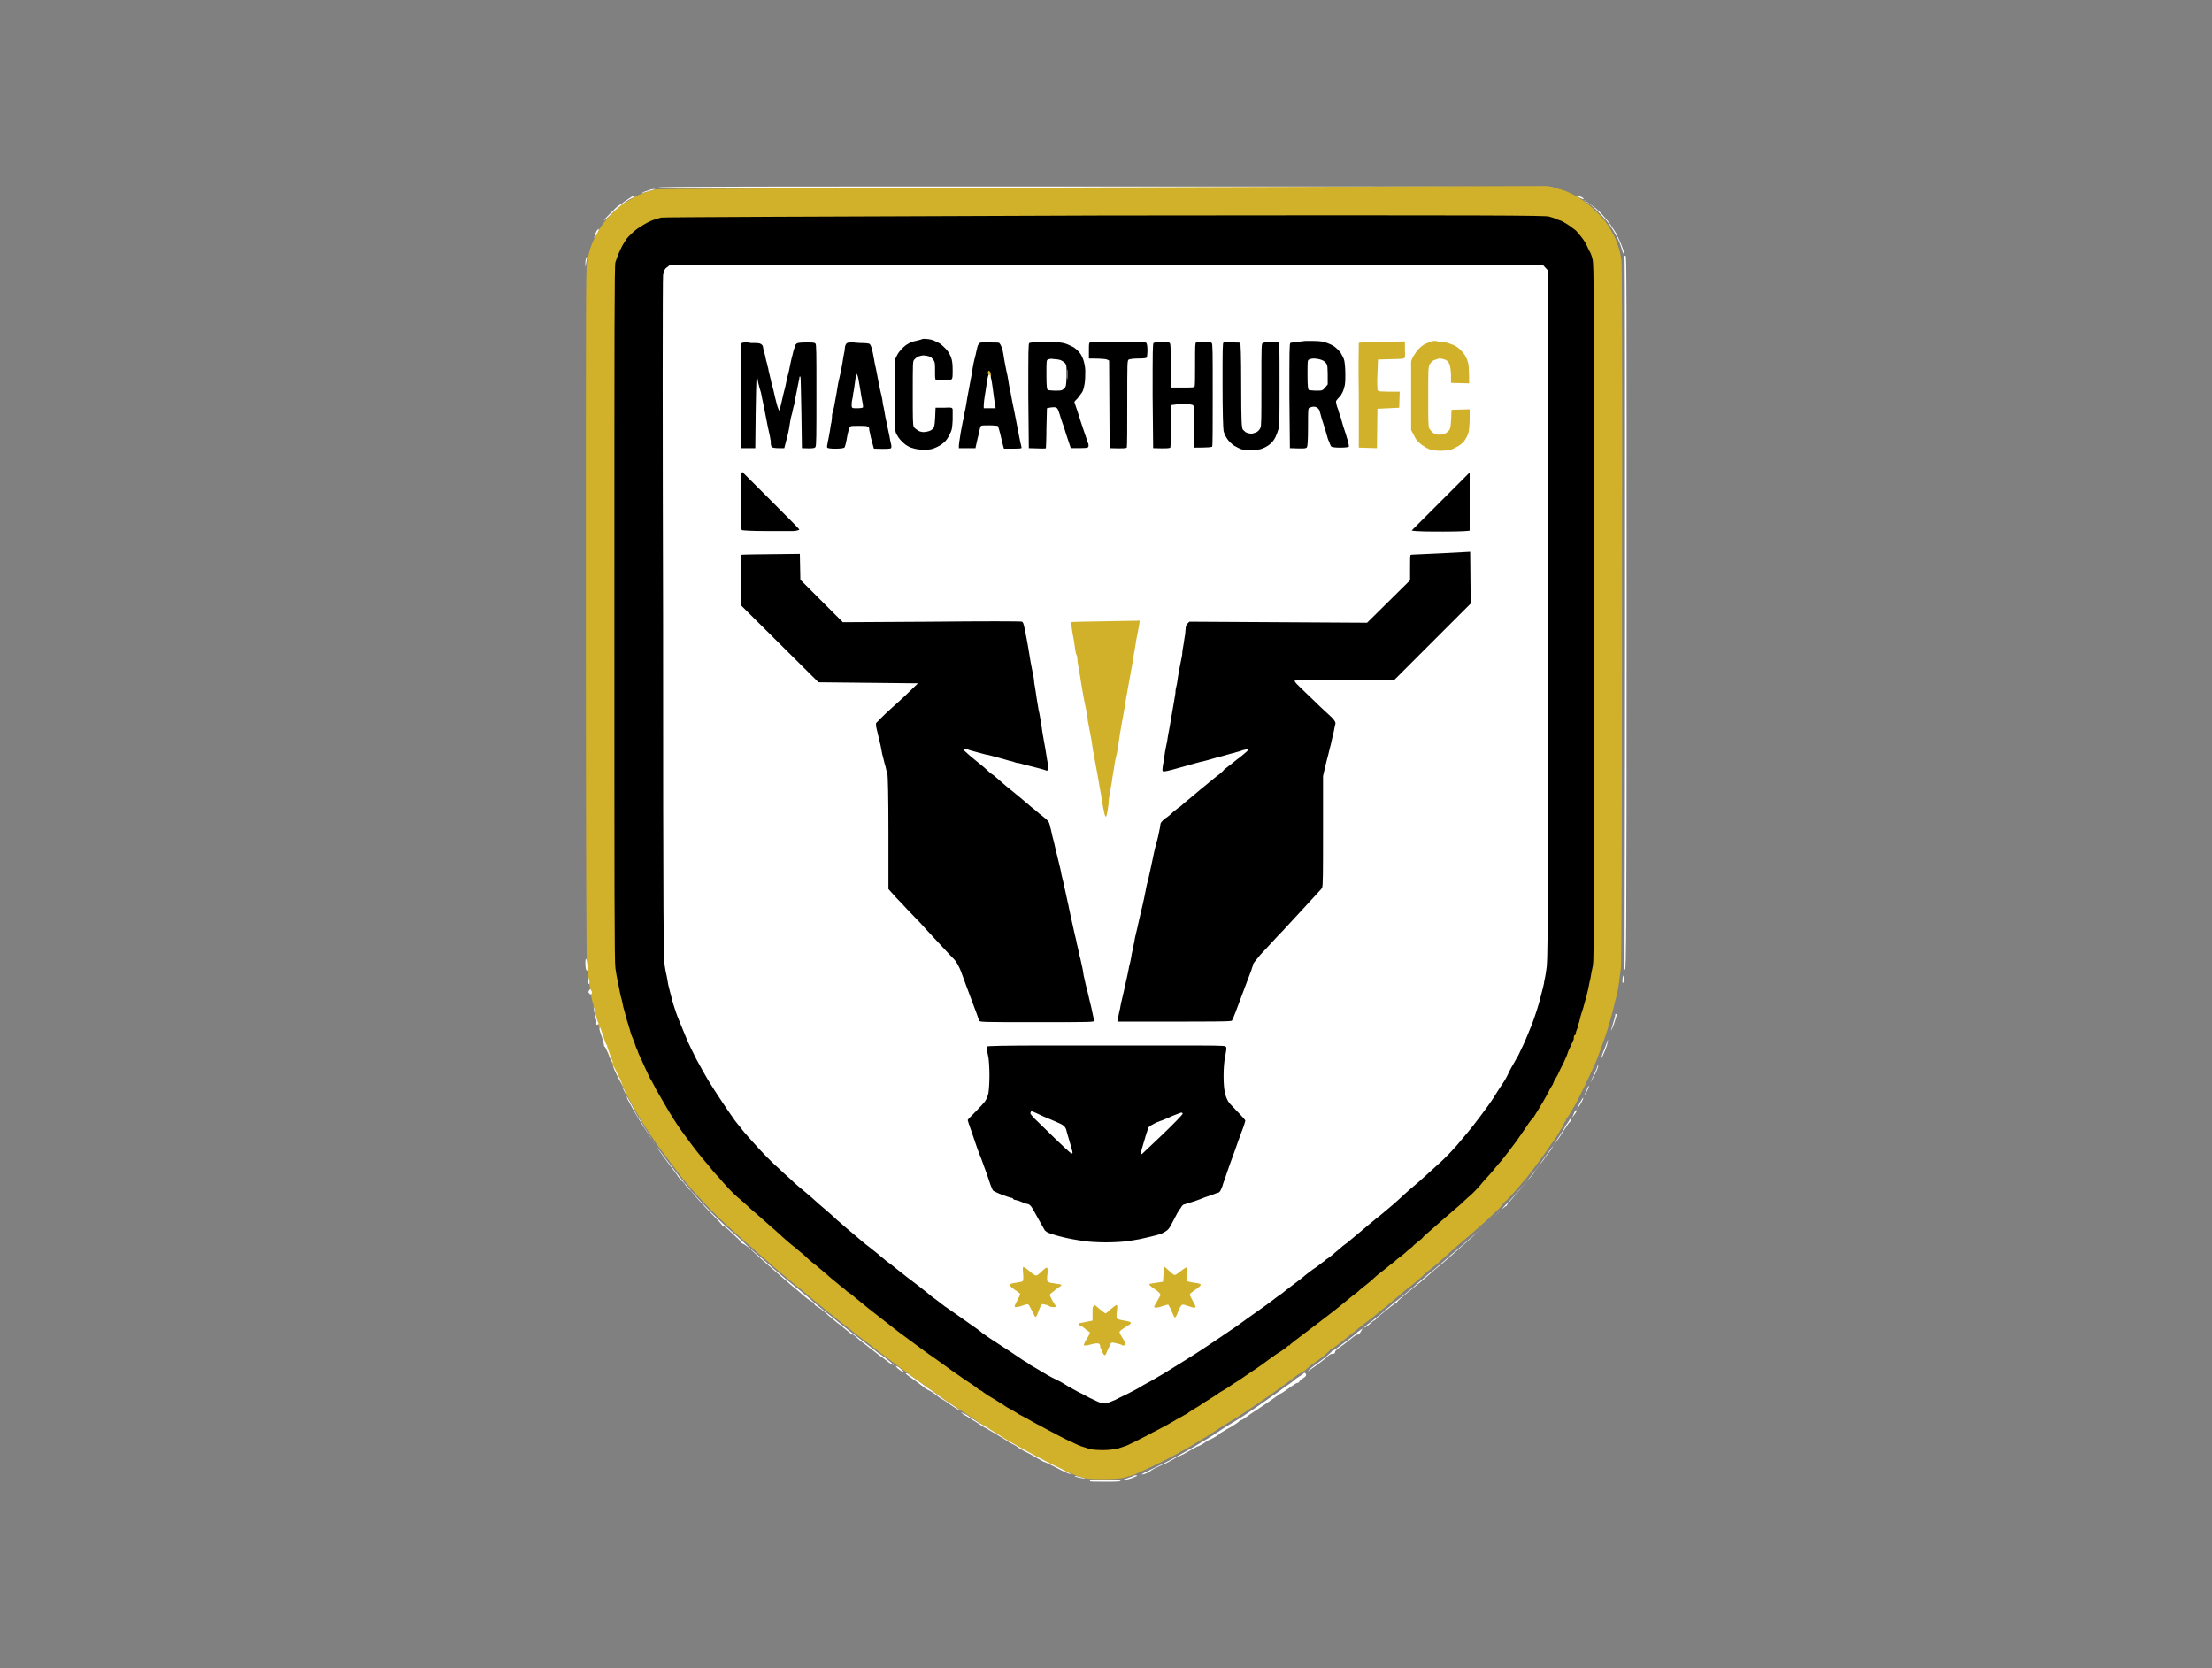 <?xml version="1.0" encoding="utf-8"?>
<!-- Generator: Adobe Illustrator 25.0.1, SVG Export Plug-In . SVG Version: 6.00 Build 0)  -->
<svg version="1.0" id="katman_1" xmlns="http://www.w3.org/2000/svg" xmlns:xlink="http://www.w3.org/1999/xlink" x="0px" y="0px"
	 viewBox="0 0 427 322" style="enable-background:new 0 0 427 322;" xml:space="preserve">
<rect x="0" y="0" width="427" height="322" fill="#808080" stroke="none"/>
<style type="text/css">
	.st0{fill:#FFFFFF;}
	.st1{fill:#D2B12A;}
</style>
<g>
	<path class="st0" d="M127.1,36.2c0,0.2,17.3,0.2,86.4,0.2c69.1,0,86.5,0,86.4-0.2S282.4,36,213.5,36C144.6,36,127.2,36,127.1,36.2z
		"/>
	<path class="st1" d="M126.4,36.6c-0.5,0.1-1.2,0.3-1.7,0.5c-0.5,0.1-1.4,0.5-2.1,0.9c-0.7,0.4-1.6,0.9-2.1,1.2
		c-0.5,0.3-1.2,0.9-1.6,1.3c-0.4,0.4-1.2,1.1-1.6,1.6c-0.4,0.5-1,1.2-1.2,1.5c-0.2,0.3-0.7,1.1-1.1,1.9c-0.4,0.8-0.9,1.9-1.1,2.6
		c-0.2,0.7-0.5,1.9-0.6,2.7c-0.2,1.2-0.2,7.1-0.2,67.9c0,47.2,0.1,66.9,0.2,67.8c0.1,0.7,0.2,1.8,0.3,2.3c0.1,0.6,0.2,1.4,0.3,1.8
		c0.1,0.4,0.2,1,0.2,1.3c0,0.3,0.1,0.8,0.2,1.2c0.1,0.4,0.4,1.4,0.6,2.3c0.2,0.9,0.5,1.7,0.5,1.8c0.1,0.1,0.1,0.3,0.1,0.5
		c0,0.2,0.3,1.1,0.6,2.1c0.3,1,0.6,1.8,0.7,1.9c0.1,0.1,0.1,0.3,0.1,0.4c0,0.1,0.2,0.6,0.4,1.1c0.2,0.5,0.7,1.6,1.1,2.6
		c0.4,0.9,1.3,2.8,1.9,4.1c0.6,1.3,1.8,3.5,2.6,4.9c0.8,1.4,2,3.3,2.7,4.3c0.7,1,1.3,2,1.5,2.2s1.1,1.5,2.1,2.8c1,1.3,2,2.6,2.2,2.9
		c0.2,0.3,0.6,0.8,0.9,1.1c0.2,0.3,1.1,1.3,1.9,2.2c0.8,0.9,2.3,2.5,3.4,3.6c1.1,1.1,2.7,2.6,3.6,3.4c0.9,0.8,2.2,2,2.9,2.6
		c0.7,0.6,1.6,1.4,2,1.8c0.5,0.4,1.8,1.5,2.9,2.5s2.6,2.2,3.3,2.8c0.7,0.6,1.8,1.5,2.6,2.1c0.7,0.6,1.6,1.4,2,1.7
		c0.4,0.3,1.7,1.4,2.9,2.4c1.2,0.9,2.7,2.2,3.4,2.7c0.7,0.5,1.5,1.2,1.9,1.5c0.4,0.3,1.5,1.2,2.5,1.9c1,0.8,1.9,1.5,2.2,1.7
		c0.2,0.2,1.2,0.9,2.1,1.6c0.9,0.7,2,1.5,2.3,1.7c0.4,0.3,1.6,1.2,2.7,2c1.2,0.8,2.6,1.8,3.1,2.2c0.6,0.4,1.4,1,1.8,1.3
		c0.4,0.3,1,0.7,1.2,0.8c0.2,0.2,1.7,1.1,3.2,2.1c1.5,1,3.2,2.1,3.6,2.4c0.4,0.3,1.5,0.9,2.3,1.5c0.8,0.5,1.7,1,1.9,1.2
		c0.2,0.1,1.7,1,3.4,1.9c1.6,0.9,4.5,2.4,6.3,3.3c2.3,1.1,3.8,1.8,4.9,2.1c1.5,0.4,1.9,0.4,4.5,0.4c2.3,0,3.1-0.1,4-0.3
		c0.6-0.2,1.4-0.4,1.7-0.5s1.8-0.8,3.3-1.5c1.5-0.7,3.5-1.7,4.4-2.2c0.9-0.5,2-1.1,2.5-1.4c0.4-0.2,1.3-0.7,1.9-1.1s1.5-0.9,2-1.2
		c0.5-0.3,1.2-0.8,1.7-1.1c0.4-0.3,1.2-0.8,1.7-1.1c0.5-0.3,1.4-0.9,2.1-1.3c0.7-0.4,2.5-1.6,4.1-2.7c1.6-1.1,3.4-2.3,4-2.8
		c0.6-0.4,1.5-1.1,2.1-1.5c0.5-0.4,1.1-0.8,1.2-0.9c0.1-0.1,0.4-0.3,0.5-0.4s0.6-0.4,1-0.6c0.4-0.2,1-0.7,1.3-1
		c0.3-0.3,1-0.8,1.6-1.2c0.6-0.4,1.4-1,1.8-1.4s0.8-0.7,0.8-0.8c0-0.1,0.1-0.1,0.2-0.1c0.1,0,1.1-0.7,2.2-1.6
		c1.1-0.9,2.2-1.7,2.4-1.9s1-0.8,1.6-1.3c0.7-0.5,1.6-1.2,2.1-1.6c0.5-0.4,1.2-1,1.6-1.3c0.4-0.3,0.9-0.7,1.1-0.9
		c0.2-0.2,1.1-0.9,1.9-1.6s2-1.7,2.7-2.2c0.7-0.6,1.7-1.4,2.3-2s1.4-1.1,1.7-1.4c0.3-0.2,1.7-1.4,3.1-2.7c1.4-1.3,3.1-2.7,3.7-3.2
		c0.6-0.5,2.1-1.9,3.5-3.1c1.3-1.2,2.6-2.4,2.8-2.7c0.2-0.3,0.8-1,1.3-1.4c0.5-0.5,1.6-1.7,2.5-2.8c0.9-1,1.8-2.1,1.9-2.3
		c0.2-0.2,0.9-1.2,1.5-2c0.7-0.9,1.5-2,1.8-2.5s0.9-1.3,1.2-1.7c0.3-0.4,0.9-1.3,1.2-1.9c0.4-0.6,0.7-1.1,0.7-1.2
		c0-0.1,0.1-0.3,0.3-0.6c0.2-0.2,0.3-0.4,0.2-0.4c-0.1,0,0-0.1,0.1-0.2c0.1-0.1,0.4-0.5,0.6-0.9c0.2-0.4,0.5-0.8,0.6-1
		c0.1-0.1,0.8-1.3,1.4-2.6c0.7-1.3,1.5-3.1,1.9-3.9c0.4-0.9,0.9-2,1.1-2.4c0.2-0.4,0.7-1.8,1.1-2.9c0.4-1.1,1.1-3,1.4-4.2
		c0.4-1.2,0.8-2.8,1-3.6s0.4-1.7,0.5-2c0.1-0.3,0.2-0.8,0.3-1.3c0.1-0.4,0.2-1.3,0.3-2c0.1-0.7,0.2-1.7,0.3-2.3
		c0.1-0.8,0.2-22.3,0.2-68.2c0.1-50.7,0-67.4-0.1-68.3c-0.1-0.7-0.3-1.8-0.5-2.4c-0.2-0.6-0.6-1.8-1-2.5c-0.4-0.8-1-1.8-1.3-2.2
		c-0.3-0.5-1.2-1.5-1.9-2.2c-0.7-0.7-1.8-1.7-2.4-2.1c-0.6-0.4-1.5-1-2.1-1.3c-0.6-0.3-1.3-0.6-1.5-0.7c-0.3-0.1-1.2-0.4-2-0.6
		l-1.5-0.4C141.4,36.4,127.1,36.4,126.4,36.6z"/>
	<path class="st0" d="M125,36.8c-0.4,0.1-0.9,0.3-1,0.4c-0.1,0.1,0,0.1,0.2,0c0.2-0.1,0.8-0.2,1.3-0.4c0.5-0.1,1-0.3,1-0.3
		c0,0-0.1,0-0.3,0C126,36.5,125.4,36.6,125,36.8z M121.9,38c-0.2,0.1-0.7,0.5-1.2,0.8c-0.5,0.4-1.1,0.8-1.3,0.9s-0.9,0.8-1.5,1.4
		c-0.6,0.6-1.2,1.2-1.3,1.4c-0.1,0.2,0.5-0.3,1.3-1.1c0.8-0.8,1.9-1.7,2.4-2.1c0.5-0.4,1.3-0.9,1.8-1.1c0.5-0.3,0.7-0.4,0.5-0.4
		C122.4,37.8,122.1,37.9,121.9,38z M304.2,37.8c0,0,0.4,0.2,0.8,0.4c0.4,0.2,0.7,0.3,0.7,0.2s-0.2-0.3-0.5-0.4
		c-0.3-0.1-0.6-0.2-0.8-0.2C304.2,37.8,304.1,37.8,304.2,37.8z M305.8,38.6c0,0,0.4,0.4,0.9,0.7c0.5,0.3,1.5,1.2,2.2,2
		c0.7,0.7,1.6,1.7,1.9,2.2c0.3,0.5,0.9,1.4,1.3,2.2c0.4,0.7,0.8,1.8,1,2.5s0.4,1,0.4,0.8c0-0.2-0.1-0.6-0.2-0.9
		c-0.1-0.3-0.4-1-0.6-1.5c-0.2-0.5-0.5-1-0.5-1.1c0-0.1-0.3-0.6-0.7-1.2c-0.4-0.6-0.9-1.4-1.2-1.7c-0.2-0.3-0.9-1-1.3-1.5
		c-0.5-0.5-1.3-1.2-1.8-1.5c-0.5-0.4-1-0.7-1.1-0.8C305.9,38.6,305.8,38.6,305.8,38.6z"/>
	<path d="M127.6,42c-0.4,0.1-0.9,0.3-1.3,0.4c-0.4,0.1-1,0.4-1.4,0.6c-0.4,0.2-1.2,0.7-1.8,1.1s-1.4,1.2-1.8,1.6s-1.1,1.5-1.5,2.4
		c-0.4,0.8-0.8,1.9-1,2.5c-0.2,0.8-0.2,11.6-0.2,67.9c0,54.2,0,67.2,0.2,68.4c0.1,0.8,0.3,1.8,0.4,2.3c0.1,0.5,0.3,1.4,0.4,2
		c0.1,0.6,0.3,1.4,0.4,1.7s0.2,0.9,0.3,1.4c0.1,0.4,0.4,1.4,0.6,2.2c0.2,0.8,0.5,1.5,0.5,1.7c0.1,0.2,0.2,0.6,0.3,1
		c0.1,0.4,0.3,0.9,0.4,1.1c0.1,0.3,0.3,0.7,0.4,1c0.1,0.3,0.2,0.7,0.3,0.9c0.1,0.2,0.3,0.6,0.4,1c0.2,0.4,0.4,1,0.6,1.3
		c0.1,0.3,0.6,1.3,1,2.2c0.4,0.9,0.8,1.7,0.9,1.8c0.1,0.1,0.3,0.6,0.6,1.1c0.2,0.5,1.2,2.1,2.1,3.7c0.9,1.6,2.3,3.8,3.1,4.9
		c0.8,1.1,2.1,2.9,2.9,3.9c0.8,1,1.6,2,1.8,2.2c0.2,0.2,0.7,0.8,1,1.2c0.3,0.4,0.9,1.1,1.3,1.5c0.4,0.4,1.1,1.3,1.7,1.9
		c0.6,0.7,1.6,1.7,2.2,2.2c0.7,0.6,1.4,1.2,1.6,1.4c0.2,0.2,1.4,1.3,2.6,2.3c1.2,1.1,2.4,2.1,2.6,2.3c0.3,0.2,1.1,1,1.9,1.7
		c0.8,0.7,1.7,1.5,2,1.7s0.8,0.7,1.2,1c0.4,0.3,1.1,0.9,1.6,1.4s1.1,0.9,1.3,1.1c0.2,0.1,1.2,1,2.4,2c1.1,1,2.3,1.9,2.5,2.1
		c0.2,0.2,0.7,0.5,1,0.8c0.3,0.3,0.7,0.6,0.9,0.7c0.2,0.1,0.7,0.5,1,0.8c0.4,0.3,1.6,1.3,2.7,2.2c1.1,0.9,3,2.3,4.1,3.2
		c1.1,0.9,3,2.3,4.1,3.1c1.1,0.8,2.6,1.9,3.4,2.5c0.8,0.5,2.8,2,4.5,3.2c1.7,1.2,3.6,2.5,4.1,2.8c0.5,0.4,1,0.7,1,0.8
		c0,0.1,0.1,0.1,0.2,0.1s0.5,0.2,0.8,0.5c0.4,0.3,1.2,0.8,1.9,1.2c0.7,0.4,1.4,0.9,1.6,1s0.5,0.3,0.6,0.4c0.1,0.1,0.7,0.4,1.2,0.7
		c0.5,0.3,1.1,0.6,1.2,0.7c0.1,0.1,0.3,0.2,0.3,0.2c0,0,0.8,0.4,1.7,0.9c0.9,0.5,1.9,1.1,2.2,1.2c0.3,0.2,1.5,0.8,2.6,1.4
		c1.1,0.6,2.3,1.2,2.7,1.4c0.4,0.2,1.1,0.5,1.5,0.7s1.1,0.5,1.4,0.6c0.4,0.1,1,0.3,1.5,0.5c0.5,0.1,1.6,0.2,2.5,0.2
		c0.9,0,2-0.1,2.6-0.2c0.5-0.1,1.3-0.4,1.6-0.5c0.4-0.1,1-0.4,1.4-0.6c0.4-0.2,1.1-0.5,1.6-0.8c0.5-0.2,1.7-0.9,2.7-1.4
		c1-0.5,2.1-1.1,2.5-1.3c0.3-0.2,1.2-0.7,1.9-1.1c0.7-0.4,1.4-0.8,1.6-0.9c0.2-0.1,0.6-0.3,0.8-0.5c0.3-0.2,0.6-0.4,0.6-0.4
		c0,0,0.5-0.3,1-0.6c0.5-0.3,1.1-0.7,1.2-0.8c0.2-0.1,0.8-0.5,1.3-0.8c0.5-0.3,1.4-0.9,1.8-1.2c0.5-0.3,1-0.6,1.2-0.7
		c0.2-0.1,1.3-0.9,2.6-1.7c1.3-0.9,2.8-1.9,3.4-2.3c0.6-0.4,1.7-1.2,2.5-1.8c0.8-0.6,1.7-1.2,2.2-1.5c0.4-0.3,0.9-0.6,1.1-0.8
		c0.1-0.1,0.3-0.3,0.4-0.3c0.1,0,0.2,0,0.2-0.1c0-0.1,1.3-1.1,2.9-2.3c1.6-1.2,4.1-3.1,5.5-4.2c1.4-1.1,2.6-2.1,2.6-2.1
		c0.1-0.1,0.6-0.5,1.1-0.9c0.6-0.4,1.3-1,1.6-1.3c0.3-0.3,0.8-0.6,1-0.8c0.2-0.2,0.8-0.6,1.2-1s0.9-0.8,1-0.9
		c0.1-0.1,0.8-0.6,1.4-1.1c0.6-0.5,1.5-1.2,1.9-1.5c0.4-0.4,0.9-0.8,1.1-0.9c0.2-0.2,0.8-0.6,1.3-1.1c0.5-0.4,1-0.8,1.1-0.9
		c0-0.1,0.5-0.5,1-0.9c0.5-0.4,1-0.8,1-0.9c0-0.1,0.9-0.8,1.9-1.7c1-0.9,2.4-2.1,3.1-2.7c0.7-0.6,1.7-1.5,2.2-1.9
		c0.5-0.5,1.2-1.1,1.5-1.4c0.4-0.3,0.8-0.7,1-0.9c0.2-0.2,1.1-1.1,1.9-2.1c0.9-1,1.9-2.1,2.1-2.4c0.3-0.4,0.8-0.9,1.1-1.3
		c0.3-0.3,0.9-1.1,1.3-1.6s1.3-1.7,1.9-2.5c0.6-0.8,1.5-2.2,2-2.9c0.5-0.8,1-1.4,1.1-1.5c0.1,0,0.3-0.3,0.4-0.5
		c0.1-0.2,0.5-0.8,0.8-1.3c0.3-0.5,0.7-1.2,0.9-1.5c0.2-0.4,0.7-1.2,1-1.8c0.3-0.7,0.7-1.2,0.7-1.3c0.1,0,0.2-0.3,0.3-0.6
		c0.1-0.3,0.4-0.8,0.6-1.1c0.2-0.3,0.4-0.8,0.5-1c0.1-0.2,0.4-0.9,0.8-1.6c0.3-0.7,0.7-1.5,0.8-1.9c0.1-0.4,0.4-1,0.6-1.4
		c0.2-0.4,0.4-0.9,0.5-1.1c0.1-0.1,0.1-0.4,0.1-0.6c0-0.2,0.1-0.4,0.2-0.4c0.1,0,0.2-0.2,0.2-0.4c0-0.2,0.1-0.5,0.2-0.7
		c0.1-0.2,0.2-0.5,0.2-0.6c0-0.2,0-0.4,0.1-0.5c0.1-0.1,0.2-0.6,0.3-1c0.1-0.5,0.4-1.4,0.6-2c0.2-0.6,0.4-1.6,0.6-2.1
		c0.1-0.5,0.3-1.3,0.4-1.7c0.1-0.4,0.2-1.2,0.4-1.9c0.1-0.6,0.3-1.8,0.5-2.6c0.2-1.2,0.2-13.9,0.2-68.5c0-61.1,0-67-0.3-67.8
		c-0.1-0.5-0.3-1-0.4-1.2c-0.1-0.2-0.4-0.7-0.6-1.2c-0.2-0.5-0.7-1.3-1.1-1.8c-0.4-0.5-0.9-1.1-1.1-1.3c-0.3-0.2-1-0.8-1.5-1.1
		c-0.6-0.4-1.3-0.8-1.7-0.9c-0.4-0.1-0.7-0.3-0.8-0.3c-0.1-0.1-0.6-0.2-1.2-0.4c-0.9-0.2-8.4-0.3-86.2-0.2
		C158.3,41.8,128,41.9,127.6,42z"/>
	<path class="st0" d="M115.3,44.4c-0.1,0.1-0.3,0.5-0.4,0.8c-0.1,0.3-0.2,0.7-0.2,0.7c0,0.1,0.2-0.1,0.3-0.4
		c0.2-0.3,0.4-0.7,0.5-0.9c0.1-0.2,0.1-0.4,0.1-0.4C115.5,44.2,115.4,44.3,115.3,44.4z M313.6,50.1c0.1,0.5,0.1,31,0.1,67.9
		c0,38.4-0.1,67.6-0.1,68.2c-0.1,1.1-0.1,1.2,0.1,0.9c0.2-0.3,0.3-5.5,0.3-68.9c0-64.2,0-68.6-0.2-68.8
		C313.5,49.3,313.5,49.3,313.6,50.1z M113.2,49.7c-0.1,0.1-0.2,0.6-0.2,1.1l0,0.8c0.3-1.6,0.4-2.1,0.3-2.1
		C113.4,49.5,113.3,49.6,113.2,49.7z M129.3,51.2c-0.2,0.1-0.5,0.4-0.8,0.6c-0.3,0.3-0.4,0.8-0.5,1.3c-0.1,0.5-0.1,30.3,0,66.3
		c0,61.3,0.1,65.6,0.3,66.9c0.1,0.8,0.3,1.7,0.4,2.1c0.1,0.4,0.2,1.2,0.3,1.7s0.5,1.9,0.8,3.1c0.3,1.1,0.9,2.9,1.3,3.8
		c0.4,0.9,1,2.5,1.4,3.4c0.4,1,1.3,2.8,1.9,4c0.7,1.3,1.7,3.1,2.3,4.1c0.6,1,1.9,3,2.9,4.5c1,1.5,2,2.9,2.2,3.2
		c0.2,0.3,0.8,1,1.2,1.5c0.4,0.6,1.5,1.8,2.3,2.7s2,2.2,2.7,2.9c0.7,0.7,1.6,1.6,2.2,2.1c0.5,0.5,1.6,1.5,2.5,2.3
		c0.8,0.8,1.9,1.7,2.4,2.1c0.5,0.4,1.9,1.6,3.1,2.7c1.3,1.1,2.8,2.4,3.4,3c0.6,0.5,1.3,1.1,1.5,1.3c0.2,0.2,1.1,0.9,1.9,1.6
		c0.8,0.7,2.1,1.8,2.8,2.3c0.7,0.6,1.7,1.3,2.2,1.8c0.5,0.4,1,0.8,1.2,1c0.2,0.1,0.7,0.5,1.1,0.8c0.4,0.3,1.7,1.4,2.9,2.3
		c1.2,0.9,3.3,2.5,4.6,3.6c1.4,1,2.7,2.1,3.1,2.3c0.3,0.2,1.7,1.2,3,2.1c1.3,0.9,2.5,1.8,2.7,1.9c0.1,0.1,0.6,0.4,1,0.8
		c0.4,0.3,2.3,1.6,4.2,2.8c1.9,1.2,3.7,2.5,4.1,2.7c0.4,0.2,0.8,0.5,0.9,0.6c0.1,0.1,0.9,0.5,1.7,1c0.8,0.5,2.3,1.4,3.4,1.9
		s2.1,1.2,2.3,1.3c0.2,0.1,1.1,0.6,1.8,1c0.8,0.4,1.8,0.9,2.3,1.2c0.5,0.2,1.2,0.6,1.7,0.8c0.5,0.2,1,0.3,1.4,0.3
		c0.3,0,1.1-0.4,1.9-0.7c0.7-0.4,2.1-1,3-1.5c1-0.5,1.9-1,2-1.1c0.1-0.1,0.9-0.5,1.8-1c0.8-0.5,2.5-1.4,3.7-2.2
		c1.2-0.7,3.2-2,4.5-2.8c1.3-0.8,3.5-2.3,5-3.3c1.5-1,4-2.7,5.6-3.9c1.6-1.1,3.5-2.5,4.2-3c0.7-0.5,1.4-1.1,1.6-1.2
		c0.2-0.1,1-0.7,1.7-1.3c0.8-0.6,2.1-1.6,2.9-2.2c0.8-0.7,2.1-1.7,2.9-2.2c0.8-0.6,1.4-1.1,1.5-1.1c0-0.1,0.4-0.4,0.9-0.7
		c0.5-0.4,1-0.8,1.2-1s0.9-0.7,1.4-1.2c0.6-0.4,1.2-0.9,1.3-1c0.1-0.1,1.2-1,2.4-2c1.2-1,2.7-2.3,3.4-2.8c0.7-0.6,1.8-1.5,2.5-2.1
		c0.7-0.6,1.7-1.5,2.1-1.9c0.4-0.4,1.8-1.6,3-2.6c1.2-1.1,3.1-2.8,4.2-3.8c1.1-1,2.4-2.4,3.1-3.2c0.6-0.7,1.6-1.9,2.1-2.5
		c0.5-0.6,1.7-2.1,2.5-3.2c0.9-1.2,2-2.7,2.5-3.5c0.5-0.8,1.3-2.1,1.8-2.8s1-1.7,1.2-2.2c0.2-0.4,0.7-1.3,1-1.8
		c0.3-0.6,0.7-1.2,0.8-1.4s0.5-1.1,0.9-1.9c0.4-0.8,1.2-2.8,1.8-4.3c0.6-1.6,1.3-3.8,1.6-5.1c0.3-1.2,0.7-2.6,0.7-3
		c0.1-0.4,0.3-1.4,0.4-2.3c0.3-1.5,0.3-5.3,0.3-68.1V52.2l-1-1.1C167.5,51.1,129.5,51.2,129.3,51.2z"/>
	<path d="M176,66c-0.5,0.2-1.2,0.6-1.7,1.1c-0.5,0.5-1,1.1-1.2,1.6l-0.4,0.8c0,13.2,0,13.4,0.3,14.2c0.2,0.4,0.6,1,0.9,1.3
		c0.3,0.3,0.7,0.7,1,0.9c0.3,0.2,0.8,0.5,1.3,0.6c0.6,0.2,1.3,0.3,2.2,0.3c1.1,0,1.6-0.1,2.2-0.4c0.5-0.2,1.2-0.6,1.5-0.9
		c0.5-0.4,0.8-0.8,1.2-1.6c0.5-1,0.5-1.2,0.6-2.8c0-0.9,0-1.8,0-2.1c-0.1-0.3-0.1-0.4-1.7-0.3l-1.6,0c-0.1,3-0.2,3.7-0.4,3.9
		c-0.1,0.2-0.5,0.5-0.8,0.6c-0.3,0.1-0.8,0.2-1.1,0.2c-0.3,0-0.8-0.1-1.1-0.3c-0.3-0.2-0.7-0.5-0.8-0.7c-0.2-0.3-0.2-1.9-0.2-6.5
		c0-5.9,0-6.2,0.3-6.5c0.2-0.2,0.5-0.5,0.8-0.6s0.7-0.2,1-0.2c0.3,0,0.8,0.1,1.1,0.2c0.3,0.1,0.6,0.4,0.8,0.7
		c0.3,0.4,0.3,0.7,0.3,2.1c0,1.3,0,1.7,0.2,1.7c0.1,0,0.8,0.1,1.5,0.1c0.9,0,1.4-0.1,1.5-0.2c0.2-0.2,0.2-0.6,0.2-1.8
		c0-1.2-0.1-1.8-0.3-2.4c-0.2-0.5-0.5-1.1-0.8-1.4c-0.2-0.3-0.8-0.8-1.1-1.1c-0.4-0.3-1-0.6-1.5-0.8c-0.5-0.2-1.2-0.3-2-0.3
		C177.4,65.7,176.6,65.8,176,66z"/>
	<path class="st1" d="M276.3,65.9c-0.3,0.1-0.7,0.3-1,0.4c-0.3,0.1-0.9,0.5-1.3,0.9c-0.4,0.4-0.9,1.1-1.2,1.6l-0.4,0.9V83
		c0.7,1.4,1,1.9,1.2,2.1c0.2,0.2,0.5,0.5,0.9,0.8c0.3,0.2,0.9,0.6,1.4,0.8c0.6,0.2,1.3,0.3,2.2,0.3c0.7,0,1.6-0.1,1.9-0.2
		c0.4-0.1,1-0.4,1.5-0.7c0.5-0.3,1.1-0.8,1.3-1.2c0.3-0.4,0.6-1.1,0.7-1.5c0.1-0.5,0.2-1.6,0.2-2.6v-1.8l-3.5,0.1
		c-0.1,3.2-0.2,3.6-0.5,4c-0.2,0.2-0.5,0.5-0.8,0.6c-0.3,0.1-0.7,0.2-1.1,0.2s-0.8-0.2-1.1-0.3c-0.3-0.2-0.6-0.6-0.8-0.9
		c-0.2-0.5-0.2-1.5-0.2-6.2c0-5.1,0-5.7,0.3-6.2c0.2-0.3,0.5-0.7,0.9-0.8c0.3-0.1,0.8-0.3,1-0.3c0.3,0,0.7,0.1,1,0.2
		c0.3,0.1,0.7,0.4,0.8,0.7c0.2,0.4,0.3,0.8,0.4,2.1l0,1.7l3.5,0.1c0-3-0.1-3.8-0.3-4.3c-0.1-0.4-0.4-0.9-0.5-1.1
		c-0.1-0.2-0.5-0.7-0.9-1.1c-0.4-0.4-1-0.8-1.3-0.9c-0.3-0.1-0.8-0.3-1.1-0.4s-1.1-0.2-1.8-0.2C277.3,65.7,276.6,65.8,276.3,65.9z"
		/>
	<path d="M143.2,66.2c-0.2,0.1-0.2,1.6-0.2,10.2l0.1,10.1h2.7c0.1-10.8,0.2-13.9,0.3-14c0.1-0.1,0.1,0.1,0.1,0.3
		c0,0.3,0.1,0.8,0.2,1.2c0.1,0.4,0.3,1.2,0.5,1.8c0.1,0.6,0.4,1.9,0.6,2.9c0.2,1,0.5,2.6,0.7,3.6c0.2,1,0.5,2.1,0.5,2.4
		c0.1,0.3,0.1,0.7,0.1,1c0,0.2,0.1,0.5,0.2,0.6c0.1,0.1,0.6,0.2,1.3,0.2l1.1,0c0.6-2.2,0.9-3.5,1-4.3c0.1-0.8,0.3-1.8,0.5-2.4
		c0.1-0.6,0.3-1.3,0.4-1.7c0.1-0.3,0.2-1.1,0.3-1.6c0.1-0.5,0.3-1.4,0.4-2c0.1-0.6,0.3-1.3,0.3-1.5c0-0.3,0.1-0.4,0.2-0.3
		c0.1,0.1,0.1,3.2,0.2,7l0.1,6.8c2.2,0.1,2.4,0,2.6-0.2c0.2-0.2,0.2-2.4,0.2-10c0-8.4,0-9.8-0.2-10c-0.2-0.2-0.6-0.2-1.8-0.2
		c-1.2,0-1.7,0.1-1.8,0.2c-0.1,0.1-0.3,0.3-0.3,0.3c0,0-0.1,0.5-0.3,1c-0.1,0.5-0.3,1.2-0.4,1.6c-0.1,0.3-0.2,1-0.3,1.4
		c-0.1,0.4-0.2,1.1-0.3,1.4c-0.1,0.3-0.4,1.5-0.6,2.6c-0.3,1.1-0.6,2.4-0.7,2.9c-0.1,0.5-0.3,1.1-0.3,1.4l-0.1,0.5
		c-0.4-0.7-0.5-1.2-0.6-1.6c-0.1-0.4-0.4-1.5-0.6-2.5c-0.3-1-0.6-2.3-0.7-2.8c-0.1-0.5-0.3-1.1-0.3-1.4c-0.1-0.2-0.2-0.9-0.4-1.5
		c-0.1-0.6-0.3-1.4-0.4-1.7c-0.1-0.3-0.2-0.7-0.2-0.9c0-0.2-0.2-0.5-0.4-0.6c-0.3-0.2-0.8-0.2-2-0.2C144.2,66,143.4,66.1,143.2,66.2
		z M163.4,66.3c-0.1,0.1-0.3,0.5-0.3,0.8c0,0.3-0.1,0.9-0.2,1.3c-0.1,0.4-0.2,1.2-0.3,1.8c-0.1,0.6-0.3,1.5-0.4,2
		c-0.1,0.5-0.3,1.3-0.4,1.8c-0.1,0.4-0.2,1.3-0.3,1.8c-0.1,0.6-0.3,1.6-0.4,2.2c-0.1,0.7-0.3,1.4-0.4,1.7c-0.1,0.3-0.1,0.7-0.1,0.9
		s-0.1,0.6-0.1,0.9c-0.1,0.3-0.2,1-0.3,1.7c-0.1,0.7-0.3,1.6-0.4,2.1c-0.1,0.5-0.2,1-0.1,1.1c0.1,0.1,0.5,0.2,1.6,0.2
		c1,0,1.5-0.1,1.7-0.2c0.1-0.1,0.3-0.8,0.4-1.4c0.1-0.7,0.3-1.5,0.4-1.9c0.1-0.4,0.3-0.8,0.4-0.8c0.1-0.1,0.8-0.1,1.5-0.1
		c0.7,0,1.5,0,1.7,0.1c0.3,0.1,0.4,0.2,0.4,0.7c0.1,0.3,0.2,1,0.3,1.4c0.1,0.4,0.3,1.1,0.4,1.5l0.2,0.7c2.7,0.1,3.2,0,3.3-0.1
		c0.1-0.1,0.1-0.5,0-0.8c-0.1-0.3-0.2-1-0.3-1.5c-0.1-0.5-0.3-1.4-0.4-1.9s-0.3-1.4-0.4-1.9c-0.1-0.5-0.2-1.3-0.3-1.7
		c-0.1-0.4-0.2-0.8-0.2-1c0-0.2-0.1-0.7-0.2-1.2c-0.1-0.4-0.4-1.6-0.6-2.7c-0.2-1-0.4-2.2-0.5-2.6c-0.1-0.4-0.3-1.3-0.4-2
		c-0.1-0.7-0.3-1.5-0.4-1.9c-0.1-0.4-0.3-0.8-0.4-0.9c-0.1-0.1-0.7-0.2-2-0.2C164.1,66,163.6,66.1,163.4,66.3z M189.1,66.2
		c-0.1,0.1-0.2,0.3-0.3,0.4c-0.1,0.2-0.2,0.7-0.3,1.1c-0.1,0.4-0.2,1-0.3,1.3c-0.1,0.3-0.4,1.6-0.6,3.1c-0.3,1.4-0.5,2.8-0.6,3.2
		c-0.1,0.4-0.2,1.1-0.3,1.6c-0.1,0.5-0.2,1.4-0.3,1.8s-0.3,1.4-0.4,2.1c-0.2,0.7-0.3,1.5-0.4,1.9c-0.1,0.4-0.2,1.2-0.3,1.8
		c-0.1,0.6-0.2,1.3-0.2,1.5l0,0.5h3.2c0.3-1.4,0.5-2.3,0.7-3c0.1-0.7,0.3-1.3,0.4-1.3c0.1-0.1,0.8-0.1,1.6-0.1
		c0.8,0,1.5,0.1,1.6,0.1c0.1,0.1,0.3,0.8,0.5,1.6c0.2,0.8,0.4,1.8,0.5,2.1l0.2,0.7c3.1,0,3.4,0,3.4-0.2c0-0.1-0.1-0.5-0.2-0.9
		c-0.1-0.4-0.3-1.5-0.5-2.5c-0.2-1-0.5-2.6-0.7-3.6c-0.2-1-0.5-2.3-0.6-3c-0.1-0.7-0.4-1.8-0.5-2.6s-0.3-1.7-0.4-2.1
		c-0.1-0.4-0.2-1.1-0.3-1.5c-0.1-0.4-0.2-1.2-0.3-1.8c-0.1-0.5-0.2-1.2-0.4-1.5c-0.1-0.3-0.3-0.6-0.4-0.7c-0.1-0.1-0.9-0.1-1.9-0.1
		C190.1,66,189.2,66.1,189.1,66.2z M198.7,66.2c-0.2,0.1-0.2,1.6-0.2,10.2l0.1,10.1c2.5,0.1,3.3,0.1,3.3,0c0,0,0.1-1.8,0.1-3.9
		l0.1-3.8c0.8-0.2,1.2-0.2,1.5-0.2c0.5,0.1,0.6,0.2,1,1.5c0.2,0.8,0.6,1.8,0.8,2.4c0.2,0.6,0.5,1.7,0.8,2.5l0.5,1.5
		c3.1,0,3.3,0,3.4-0.3c0.1-0.2,0-0.6-0.2-1c-0.1-0.4-0.5-1.5-0.8-2.4c-0.3-0.9-0.8-2.4-1.1-3.4c-0.3-0.9-0.6-1.7-0.6-1.8
		c0-0.1,0.3-0.4,0.6-0.7c0.3-0.4,0.7-0.9,0.9-1.2s0.4-1.1,0.5-1.8c0.1-0.7,0.1-1.8,0.1-2.4s-0.2-1.5-0.3-1.8
		c-0.1-0.4-0.4-1.1-0.7-1.5c-0.3-0.4-0.8-0.9-1.3-1.2c-0.4-0.2-1.2-0.6-1.6-0.7c-0.7-0.2-1.4-0.3-3.8-0.3
		C200.2,66,198.9,66.1,198.7,66.2z M210.4,66.1c-0.2,0.1-0.2,0.4-0.2,1.6l0,1.5c2.4,0,3.2,0.1,3.5,0.2l0.4,0.2l0.1,16.9
		c2.8,0.1,3.2,0,3.3-0.1c0.1-0.1,0.1-3.9,0.1-8.5c0-8.1,0-8.3,0.3-8.5c0.2-0.1,1-0.2,1.9-0.2c1.2,0,1.5-0.1,1.6-0.2
		c0-0.1,0.1-0.8,0.1-1.4c0-0.8-0.1-1.2-0.2-1.4c-0.2-0.2-1-0.2-5.4-0.2C213,66.1,210.6,66.1,210.4,66.1z M222.7,66.2
		c-0.2,0.1-0.2,1.6-0.2,10.2l0.1,10.1c2.8,0.1,3.2,0,3.3-0.1c0.1-0.1,0.1-2,0.1-4.2v-4c0.6-0.1,1.5-0.2,2.4-0.2
		c1.3,0,1.7,0.1,1.9,0.2c0.2,0.2,0.2,0.9,0.2,4.2v4c3,0,3.4-0.1,3.5-0.2c0.1-0.1,0.1-4.6,0.1-10c0-8.5,0-9.8-0.2-10
		c-0.2-0.2-0.6-0.2-1.5-0.2c-0.7,0-1.4,0-1.5,0.1c-0.2,0.1-0.2,0.7-0.2,4.2c0,2.2,0,4.2-0.1,4.3c-0.1,0.2-0.5,0.2-2.2,0.2H226
		c0-7.7,0-8.4-0.2-8.6c-0.2-0.2-0.6-0.2-1.6-0.2C223.5,66,222.8,66.1,222.7,66.2z M236.2,66.1c-0.2,0.1-0.2,1.2-0.2,8.2
		c0,4.9,0.1,8.4,0.2,8.9c0.1,0.4,0.4,1.1,0.7,1.5c0.3,0.5,0.9,1,1.3,1.3c0.5,0.3,1.1,0.6,1.4,0.7c0.3,0.1,1.1,0.2,1.8,0.2
		c0.7,0,1.5-0.1,1.9-0.2s0.7-0.3,1-0.4c0.2-0.1,0.7-0.4,1-0.7c0.3-0.2,0.7-0.8,0.9-1.2c0.2-0.4,0.5-1.2,0.6-1.6
		c0.2-0.6,0.2-2.6,0.2-8.7c0-6.9,0-7.9-0.2-8c-0.1-0.1-0.8-0.1-1.5-0.1c-0.7,0-1.3,0.1-1.5,0.2c-0.3,0.1-0.3,0.3-0.3,8
		c0,6.8,0,8-0.2,8.4c-0.1,0.3-0.5,0.7-0.7,0.8c-0.3,0.1-0.7,0.3-1,0.3c-0.3,0-0.8-0.1-1-0.2c-0.2-0.1-0.5-0.4-0.7-0.6
		c-0.2-0.4-0.3-1.3-0.3-8.5c0-6.1-0.1-8.1-0.2-8.2c-0.1-0.1-0.8-0.1-1.5-0.1C237,66.1,236.3,66.1,236.2,66.1z M249.1,66.2
		c-0.2,0.1-0.2,1.6-0.2,10.2l0.1,10.1c2.8,0.1,3.1,0.1,3.3-0.2c0.1-0.2,0.2-1.2,0.2-3.9c0-3.4,0-3.6,0.3-3.7
		c0.2-0.1,0.5-0.2,0.8-0.2c0.3,0,0.6,0.1,0.8,0.3c0.2,0.2,0.4,0.5,0.4,0.8c0.1,0.2,0.3,1.2,0.6,2c0.3,0.9,0.6,1.9,0.7,2.3
		c0.1,0.4,0.3,1.1,0.5,1.4c0.1,0.4,0.3,0.8,0.4,0.9c0.1,0.1,0.7,0.2,1.7,0.2c1.1,0,1.6-0.1,1.7-0.2c0-0.1-0.1-0.9-0.4-1.7
		c-0.2-0.8-0.7-2.1-0.9-2.9c-0.2-0.8-0.5-1.7-0.6-1.9c-0.1-0.3-0.2-0.8-0.4-1.2c-0.1-0.4-0.2-0.8-0.2-1c0-0.1,0.2-0.4,0.4-0.6
		c0.2-0.2,0.6-0.6,0.7-0.9c0.2-0.3,0.4-0.8,0.5-1.3c0.2-0.5,0.2-1.4,0.2-2.5c0-1-0.1-2.1-0.2-2.6c-0.1-0.5-0.5-1.1-0.7-1.5
		c-0.3-0.4-0.8-0.9-1.2-1.2c-0.4-0.3-1.1-0.6-1.7-0.8c-0.9-0.3-1.5-0.3-3.9-0.3C250.5,66,249.2,66.1,249.1,66.2z"/>
	<path class="st1" d="M262.3,66.2c0,0.1-0.1,4.7,0,10.2l0,10l3.5,0.1l0.1-7.6l4.2-0.2l0.1-3.1c-4.1,0-4.2,0-4.3-0.4
		c0-0.2-0.1-1.6,0-3.1l0.1-2.7c3.5-0.1,4.7-0.1,4.9-0.2c0.3-0.1,0.4-0.1,0.3-1.7l0-1.6C263.3,66,262.4,66.1,262.3,66.2z"/>
	<path class="st0" d="M202.3,69.4c-0.3,0.1-0.3,0.3-0.3,3c0,2.3,0.1,2.8,0.3,2.9c0.1,0,0.8,0.1,1.4,0.1c1.1,0,1.3,0,1.7-0.4
		c0.4-0.4,0.4-0.4,0.5-2.4c0-1.8,0-2.1-0.3-2.5c-0.2-0.2-0.6-0.5-0.9-0.6s-1-0.2-1.4-0.2C203,69.2,202.5,69.3,202.3,69.4z
		 M252.7,69.4c-0.3,0.1-0.3,0.3-0.3,3c0,2.3,0.1,2.8,0.3,2.9c0.1,0,0.8,0.1,1.4,0.1c1.1,0,1.2,0,1.7-0.6l0.5-0.6
		c0-3.6,0-3.7-0.4-4.2c-0.2-0.3-0.7-0.5-1-0.6c-0.3-0.1-0.9-0.2-1.2-0.2C253.3,69.2,252.8,69.3,252.7,69.4z"/>
	<path class="st1" d="M206,72.3c0,0.8,0,1.2,0.1,0.7c0-0.4,0-1.1,0-1.5C206,71.1,206,71.4,206,72.3z M190.8,71.6
		c-0.1,0.1-0.1,0.2-0.1,0.4c0,0.2,0.1,0.3,0.2,0.3c0.1,0,0.2,0.2,0.3,0.4c0.1,0.3,0.1,0.3,0.1-0.2c0-0.3-0.1-0.7-0.2-0.8
		S190.8,71.5,190.8,71.6z"/>
	<path class="st0" d="M165.2,72.5c0,0.2-0.1,0.9-0.2,1.6c-0.1,0.7-0.2,1.5-0.3,1.8c0,0.3-0.1,0.9-0.2,1.3c-0.1,0.4-0.1,0.9-0.1,1.2
		c0.1,0.4,0.1,0.4,1.1,0.4c0.7,0,1.1-0.1,1.1-0.2c0-0.1,0-0.5-0.1-0.9c-0.1-0.4-0.3-1.7-0.5-2.9c-0.2-1.2-0.4-2.3-0.5-2.4
		c-0.1-0.2-0.2-0.3-0.2-0.3C165.3,72.1,165.2,72.3,165.2,72.5z M190.5,73.8c-0.1,0.8-0.3,2-0.4,2.6c-0.1,0.6-0.2,1.5-0.2,1.8v0.6
		l2.3,0c-0.2-1.1-0.3-1.9-0.4-2.6c-0.1-0.7-0.2-1.6-0.3-2.2c-0.1-0.5-0.2-1.2-0.3-1.4c-0.1-0.2-0.2-0.4-0.3-0.4
		C190.8,72.3,190.6,73,190.5,73.8z"/>
	<path d="M143.1,91.3c-0.1,0.1-0.1,2.6-0.1,5.5c0,4.1,0.1,5.5,0.2,5.5c0.1,0.1,2.1,0.2,4.5,0.2c2.4,0,4.8,0,5.4,0s1.2-0.2,1.2-0.3
		c0-0.1-2.5-2.6-5.5-5.6c-3-3-5.5-5.5-5.5-5.5S143.2,91.3,143.1,91.3z M278.1,96.8l-5.6,5.6c1,0.2,3.5,0.2,6.2,0.2
		c3.1,0,5-0.1,5-0.2c0-0.1,0-2.6,0-5.7l0-5.5 M143.1,107.1c-0.1,0.1-0.1,2.3-0.1,4.9l0,4.8l15,14.9l19.2,0.2
		c-1.4,1.4-3.2,3.1-4.9,4.6s-3.1,3-3.2,3.1c0,0.1,0,0.6,0.1,1c0.1,0.4,0.3,1.2,0.4,1.7c0.1,0.5,0.4,1.5,0.5,2.2
		c0.1,0.7,0.3,1.5,0.4,1.8c0.1,0.3,0.2,1,0.4,1.5c0.1,0.5,0.3,1.3,0.4,1.6c0.1,0.4,0.2,4.4,0.2,11.4v10.8c1.4,1.6,1.9,2.1,2,2.2
		c0.1,0.1,0.8,0.8,1.6,1.7c0.8,0.8,2,2.1,2.6,2.7c0.6,0.7,2.2,2.4,3.5,3.8c1.3,1.4,2.7,2.9,3.1,3.3c0.4,0.5,0.8,1.2,1.2,2.2
		c0.3,0.8,1.2,3.3,2,5.4c0.8,2.1,1.5,4,1.5,4.1c0.1,0.3,0.8,0.3,11.2,0.3c10.5,0,11.1,0,11-0.3c0-0.2-0.2-0.8-0.3-1.4
		c-0.1-0.6-0.3-1.4-0.4-1.8c-0.1-0.4-0.3-1.2-0.4-1.7c-0.1-0.5-0.3-1.2-0.4-1.6c-0.1-0.3-0.2-0.9-0.3-1.3c-0.1-0.3-0.3-1.3-0.4-2.1
		c-0.2-0.8-0.4-2-0.6-2.6c-0.1-0.7-0.5-2.1-0.7-3.2c-0.3-1.1-0.6-2.7-0.8-3.5s-0.4-1.9-0.5-2.3c-0.1-0.4-0.2-1.1-0.3-1.4
		c-0.1-0.4-0.3-1.4-0.5-2.3c-0.2-0.9-0.5-2.3-0.7-3c-0.1-0.7-0.4-1.9-0.6-2.7c-0.2-0.8-0.4-1.7-0.5-2c-0.1-0.4-0.3-1.5-0.6-2.5
		c-0.2-1-0.5-2.1-0.6-2.5c-0.1-0.5-0.5-0.9-1.4-1.6c-0.7-0.5-1.4-1.2-1.7-1.4c-0.3-0.2-1.4-1.2-2.5-2.1c-1.1-0.9-2.3-1.9-2.7-2.2
		c-0.4-0.3-1-0.9-1.5-1.3c-0.5-0.4-1-0.9-1.2-1c-0.2-0.1-0.7-0.5-1.1-0.9c-0.4-0.4-1.3-1.1-1.9-1.6s-1.6-1.3-2-1.7
		c-0.5-0.4-0.8-0.8-0.7-0.8c0.1,0,0.4,0,0.7,0.1c0.3,0.1,0.9,0.3,1.3,0.4c0.4,0.1,1.1,0.3,1.5,0.4c0.4,0.1,1,0.3,1.3,0.3
		c0.3,0.1,1.2,0.3,1.9,0.5c0.8,0.2,1.7,0.5,2.1,0.6c0.4,0.1,0.9,0.2,1.1,0.3c0.2,0.1,0.6,0.2,0.9,0.2c0.3,0.1,1.5,0.4,2.7,0.7
		c1.2,0.3,2.3,0.6,2.5,0.7c0.2,0.1,0.4,0,0.4-0.1c0.1-0.1,0-0.6,0-1c-0.1-0.4-0.3-1.8-0.5-3c-0.2-1.2-0.5-2.7-0.6-3.4
		c-0.1-0.7-0.2-1.6-0.3-2c-0.1-0.4-0.2-1.4-0.4-2.1c-0.1-0.7-0.3-1.8-0.4-2.4c-0.1-0.6-0.2-1.5-0.3-2c-0.1-0.5-0.2-1.1-0.2-1.4
		c0-0.3-0.2-1.2-0.4-2.2c-0.2-0.9-0.4-2.2-0.5-2.8c-0.1-0.6-0.3-1.9-0.5-2.9c-0.2-1-0.4-2.1-0.5-2.5c-0.1-0.4-0.2-0.8-0.4-0.9
		c-0.1-0.1-7.9-0.1-17.4,0l-17.2,0.1l-8.2-8.2l-0.1-5C145.9,107,143.2,107,143.1,107.1z M272.3,107.1c-0.1,0.1-0.1,1.2-0.1,2.5
		l0,2.4l-8.3,8.2l-34.3-0.2c-0.6,0.5-0.7,0.9-0.7,1.1c0,0.2-0.1,0.7-0.1,1.2c-0.1,0.4-0.2,1.3-0.3,1.9c-0.1,0.6-0.3,1.6-0.3,2.2
		c-0.1,0.6-0.3,1.5-0.4,2c-0.1,0.5-0.3,1.6-0.4,2.2c-0.1,0.7-0.2,1.5-0.3,1.8c-0.1,0.3-0.2,0.9-0.2,1.4c-0.1,0.5-0.2,1.3-0.3,1.8
		s-0.3,1.8-0.5,2.9c-0.2,1.1-0.4,2.4-0.5,2.8c-0.1,0.4-0.2,1.2-0.3,1.8c-0.1,0.5-0.3,1.4-0.4,2c-0.1,0.6-0.2,1.5-0.3,2
		s-0.2,1.1-0.2,1.4c0,0.3,0,0.4,0.3,0.4c0.2,0,1.2-0.2,2.2-0.5c1-0.3,2.3-0.6,2.8-0.8c0.5-0.1,1.4-0.4,1.9-0.5s1.2-0.3,1.6-0.4
		c0.4-0.1,1-0.3,1.4-0.4c0.4-0.1,1.1-0.3,1.5-0.4c0.4-0.1,1-0.3,1.4-0.4s0.9-0.2,1.1-0.3c0.3-0.1,0.9-0.2,1.3-0.4
		c0.5-0.1,0.9-0.2,1-0.2c0.1,0.1-0.1,0.4-0.5,0.7c-0.4,0.3-1,0.9-1.5,1.2c-0.4,0.3-0.9,0.7-1,0.8s-0.5,0.4-0.9,0.7
		c-0.4,0.3-0.8,0.6-0.9,0.8c-0.1,0.1-0.6,0.6-1.2,1c-0.6,0.5-2.1,1.7-3.3,2.7c-1.2,1-2.6,2.2-3,2.5c-0.4,0.4-0.9,0.8-1.1,0.9
		c-0.1,0.1-0.6,0.5-1,0.8c-0.4,0.4-1.1,1-1.6,1.3c-0.6,0.5-0.9,0.8-0.9,1.2c0,0.3-0.2,1-0.3,1.6s-0.4,1.7-0.6,2.4
		c-0.2,0.7-0.4,1.7-0.5,2.2c-0.1,0.5-0.4,1.8-0.6,2.8s-0.5,2.2-0.6,2.5c-0.1,0.3-0.2,1-0.3,1.5s-0.4,2-0.7,3.2
		c-0.3,1.2-0.7,3-0.9,3.9c-0.2,0.9-0.5,2-0.5,2.3c-0.1,0.4-0.2,1-0.3,1.5c-0.1,0.5-0.3,1.2-0.3,1.5c-0.1,0.4-0.2,1.2-0.4,1.8
		c-0.1,0.6-0.3,1.5-0.4,2c-0.1,0.5-0.4,1.7-0.6,2.7c-0.2,1-0.6,2.4-0.7,3.1c-0.1,0.7-0.3,1.3-0.3,1.4c0,0.1-0.1,0.6-0.2,0.9
		l-0.1,0.7c19.8,0,22,0,22.1-0.2c0.1-0.1,0.4-0.8,0.7-1.6c0.3-0.8,1.1-2.9,1.8-4.8c0.7-1.9,1.4-3.6,1.4-3.8c0.1-0.2,0.2-0.5,0.2-0.7
		c0.1-0.2,0.7-1,1.4-1.8c0.7-0.8,1.9-2,2.6-2.8c0.7-0.8,1.5-1.6,1.7-1.8c0.2-0.2,1.3-1.4,2.4-2.6c1.1-1.2,2.7-2.9,3.5-3.8
		c0.8-0.9,1.6-1.7,1.7-1.9c0.2-0.3,0.2-2.9,0.2-11l0-10.6c0.6-2.7,0.9-3.7,1-4.1c0.1-0.4,0.3-1.3,0.5-2c0.2-0.8,0.4-1.9,0.6-2.6
		c0.1-0.7,0.3-1.3,0.3-1.5c0-0.2-0.2-0.6-0.7-1.1c-0.4-0.4-2.1-1.9-3.6-3.4c-1.6-1.5-3-2.9-3.2-3.1c-0.2-0.2-0.4-0.5-0.4-0.6
		c0-0.1,4.3-0.1,9.6-0.1h9.6l14.8-14.8l-0.1-10C275,107,272.4,107,272.3,107.1z"/>
	<path class="st1" d="M206.8,120.1c0,0.1,0,0.6,0.1,1.2c0.1,0.6,0.2,1.4,0.3,1.8c0.1,0.4,0.2,1.3,0.3,1.9c0.1,0.7,0.2,1.3,0.3,1.4
		c0.1,0.1,0.2,0.6,0.2,1.2c0.1,0.6,0.2,1.4,0.3,1.8c0.1,0.4,0.3,1.9,0.5,3.1c0.2,1.3,0.6,3.2,0.8,4.2c0.2,1,0.4,2.1,0.4,2.5
		c0.1,0.4,0.2,1.1,0.3,1.6s0.3,1.5,0.4,2.1c0.1,0.6,0.2,1.5,0.3,2c0.1,0.5,0.3,1.7,0.5,2.7s0.4,2.2,0.5,2.7c0.1,0.5,0.2,1.3,0.3,1.8
		c0.1,0.5,0.3,1.6,0.4,2.3c0.1,0.8,0.3,1.8,0.4,2.2c0.1,0.5,0.2,0.9,0.3,1c0.1,0.1,0.2-0.1,0.3-0.6c0.1-0.4,0.2-1,0.2-1.3
		c0.1-0.3,0.1-0.7,0.1-0.9c0-0.2,0.1-0.9,0.2-1.5c0.1-0.6,0.3-1.6,0.4-2.2c0.1-0.7,0.2-1.6,0.3-2s0.2-1.3,0.3-1.9
		c0.1-0.6,0.3-1.4,0.4-1.8c0.1-0.4,0.2-1.2,0.3-1.8c0.1-0.6,0.2-1.5,0.3-2c0.1-0.5,0.2-1.3,0.3-1.8c0.1-0.5,0.3-1.7,0.5-2.7
		c0.2-1.1,0.4-2.6,0.6-3.5c0.1-0.8,0.4-2.1,0.5-2.8c0.1-0.7,0.3-1.7,0.4-2.2c0.1-0.5,0.2-1.4,0.3-1.9c0.1-0.5,0.3-1.6,0.4-2.3
		c0.1-0.8,0.3-1.8,0.4-2.2c0.1-0.5,0.2-1.2,0.3-1.6l0.1-0.8C209.3,120,206.9,120,206.8,120.1z"/>
	<path class="st0" d="M113,185.9c0,0.7,0.1,1.2,0.2,1.4c0.2,0.2,0.2,0,0.2-0.7c0-0.5-0.1-1.1-0.2-1.4C113.1,184.9,113,185,113,185.9
		z M313.3,188.5c-0.1,0.2-0.1,0.6-0.1,0.9c0,0.4,0,0.4,0.2,0.2c0.1-0.1,0.1-0.5,0.1-0.9C313.4,188.2,313.4,188.2,313.3,188.5z
		 M113.5,189.1c0,0.4,0.1,0.8,0.1,0.8c0.1,0.1,0.2-0.1,0.2-0.4c0-0.2-0.1-0.6-0.2-0.8C113.5,188.4,113.5,188.4,113.5,189.1z
		 M113.7,191.2c-0.2,0.3-0.1,0.4,0.1,0.6c0.2,0.2,0.3,0.2,0.4,0c0.1-0.1,0.1-0.3,0-0.5c-0.1-0.1-0.2-0.3-0.2-0.4
		C113.9,190.9,113.8,191,113.7,191.2z M114.7,195.2c0.1,0.5,0.2,1.1,0.3,1.4c0.1,0.2,0.2,0.6,0.1,0.8c0,0.3,0,0.4,0.1,0.4
		c0.1,0,0.3-0.1,0.3-0.1c0.1-0.1,0-0.3-0.1-0.5c-0.1-0.2-0.3-1-0.5-1.7c-0.1-0.7-0.3-1.2-0.4-1.2
		C114.6,194.3,114.6,194.7,114.7,195.2z M311.8,196c0,0.2-0.2,0.8-0.4,1.5c-0.2,0.7-0.4,1.3-0.4,1.4c0,0.1,0.3-0.5,0.6-1.4
		c0.3-0.9,0.5-1.6,0.5-1.7c0,0-0.1-0.1-0.2-0.1S311.8,195.9,311.8,196z M115.7,198.6c0,0.1,0.2,0.8,0.5,1.6c0.3,0.8,0.4,1.6,0.4,1.6
		c0,0.1,0,0.2,0.2,0.3c0.1,0.1,0.4,0.7,0.7,1.4c0.2,0.7,0.5,1.3,0.7,1.5l0.2,0.3c-0.2-0.5-0.4-1.1-0.6-1.6c-0.2-0.5-0.4-1.2-0.5-1.4
		c-0.1-0.2-0.1-0.4-0.1-0.4c0.1,0,0-0.1-0.1-0.2c-0.1-0.1-0.4-0.9-0.7-1.8c-0.3-0.9-0.5-1.6-0.6-1.6
		C115.8,198.5,115.7,198.6,115.7,198.6z M309.8,202.3c-0.4,0.9-0.7,1.8-0.7,1.9c0,0.1,0.1,0,0.2-0.2c0.1-0.3,0.4-0.9,0.6-1.4
		c0.2-0.5,0.4-1.1,0.4-1.4c0.1-0.3,0.1-0.6,0.1-0.6C310.4,200.6,310.1,201.4,309.8,202.3z"/>
	<path d="M202.5,201.8c-9.2,0-11.9,0.1-12,0.2c-0.1,0.1,0,0.4,0,0.7c0.1,0.3,0.2,0.9,0.3,1.4c0.1,0.5,0.2,2.1,0.2,3.4
		c0,1.6-0.1,2.8-0.2,3.5c-0.1,0.5-0.4,1.2-0.6,1.5c-0.2,0.3-1,1.2-1.9,2.1c-0.8,0.8-1.5,1.5-1.5,1.6c0,0.1,0.3,1,0.7,2.1
		c0.4,1.1,0.9,2.7,1.2,3.5c0.3,0.8,0.6,1.6,0.7,1.8c0.1,0.2,0.4,1.2,0.8,2.2s0.8,2.4,1,2.9c0.2,0.5,0.4,1,0.5,1.1
		c0.1,0.1,0.9,0.5,1.7,0.8c0.8,0.3,1.7,0.6,1.8,0.6c0.2,0,0.3,0.1,0.4,0.2c0,0.1,0.2,0.2,0.3,0.2c0.1,0,0.5,0.1,0.8,0.2
		c0.3,0.1,0.7,0.3,1,0.4c0.2,0.1,0.6,0.2,0.7,0.2c0.2,0,0.4,0.2,0.6,0.4s0.8,1.3,1.4,2.4c0.6,1.1,1.2,2.1,1.3,2.3
		c0.2,0.2,0.5,0.4,0.8,0.5s0.8,0.3,1.2,0.4c0.4,0.1,1,0.3,1.5,0.4c0.4,0.1,1.3,0.3,1.9,0.4s1.7,0.3,2.5,0.4s2.5,0.2,3.9,0.2
		s3.1-0.1,3.9-0.2c0.8-0.1,1.9-0.3,2.5-0.4c0.6-0.1,1.7-0.4,2.6-0.6s1.9-0.5,2.3-0.8c0.7-0.4,0.9-0.6,1.7-2.2c0.5-1,1.1-2.1,1.4-2.4
		c0.2-0.4,0.5-0.7,0.6-0.7c0.1,0,0.6-0.2,1-0.3c0.4-0.1,1.9-0.6,3.1-1.1c1.3-0.4,2.4-0.9,2.6-0.9c0.1,0,0.3-0.2,0.4-0.4
		c0.1-0.2,0.4-0.8,0.5-1.3c0.2-0.5,0.6-1.7,0.9-2.6c0.3-0.9,0.9-2.5,1.3-3.6c0.4-1.1,1-2.9,1.4-3.9c0.4-1,0.7-2,0.7-2.1
		c0-0.1-0.6-0.8-1.3-1.5c-0.7-0.7-1.5-1.6-1.8-1.9c-0.3-0.4-0.6-1-0.8-1.8c-0.2-0.8-0.3-1.9-0.3-3.4c0-1.5,0.1-2.7,0.3-3.8
		c0.3-1.5,0.3-1.7,0.1-1.9c-0.2-0.2-1.6-0.2-11.2-0.2C219.3,201.8,209,201.8,202.5,201.8z"/>
	<path class="st0" d="M118.3,205.6c0,0.1,0.2,0.7,0.5,1.3c0.3,0.7,0.7,1.5,0.9,1.8c0.2,0.3,0.4,0.7,0.4,0.8c0,0.1,0,0.1,0.1,0.1
		c0,0-0.3-1-0.9-2.1C118.8,206.4,118.3,205.5,118.3,205.6z M308.4,205.7c0,0.1-0.3,0.9-0.7,1.7s-0.7,1.6-0.7,1.6
		c0,0,0.3-0.6,0.7-1.3c0.4-0.7,0.7-1.5,0.8-1.8c0-0.2,0-0.4,0-0.4C308.4,205.6,308.4,205.6,308.4,205.7z M306.4,210.1
		c-0.1,0.4-0.3,0.8-0.4,0.9c-0.1,0.2-0.1,0.3-0.1,0.3c0,0,0.3-0.3,0.5-0.8c0.2-0.4,0.4-0.8,0.3-0.9
		C306.7,209.6,306.5,209.8,306.4,210.1z M120.2,209.9c0,0.1,0.5,1.2,1.2,2.4c0.7,1.2,1.2,2.3,1.2,2.3c0,0,0.2,0.4,0.5,0.9
		c0.3,0.4,0.9,1.4,1.3,2.1c0.4,0.7,1.1,1.7,1.4,2.3c0.4,0.5,0.9,1.4,1.2,1.8c0.3,0.5,1.2,1.7,2,2.8c0.8,1.1,1.7,2.2,1.9,2.6
		c0.3,0.4,0.6,0.8,0.7,0.8c0.1,0.1,0.5,0.4,0.7,0.8c0.3,0.4,0.6,0.8,0.8,0.9c0.2,0.1,0.5,0.5,0.8,0.9c0.3,0.4,1.6,1.8,3,3.3
		c1.4,1.4,2.5,2.6,2.5,2.7c0,0.1,0.1,0.1,0.2,0.1c0.1,0,0.9,0.6,1.8,1.5c0.9,0.8,1.6,1.5,1.6,1.6c0,0.1,0.2,0.3,0.5,0.4
		s1.2,0.8,2,1.6c0.8,0.7,2.1,1.9,2.8,2.5c0.7,0.6,1.8,1.6,2.4,2.1c0.6,0.5,1.6,1.4,2.2,1.9c0.6,0.5,1.5,1.2,2,1.7
		c0.5,0.4,1.2,1,1.6,1.2c0.4,0.2,0.7,0.5,0.7,0.6s0.3,0.4,0.7,0.6c0.4,0.2,0.9,0.6,1.1,0.8c0.3,0.2,0.7,0.6,0.9,0.8
		c0.2,0.2,1,0.8,1.7,1.4c0.7,0.5,1.6,1.3,2,1.6c0.4,0.4,0.9,0.7,1,0.7s0.4,0.2,0.7,0.5c0.3,0.3,1,0.9,1.6,1.3
		c0.6,0.5,1.4,1.1,1.8,1.4c0.4,0.3,1.1,0.9,1.6,1.2c0.5,0.4,1.1,0.8,1.3,1c0.3,0.2,0.6,0.4,0.7,0.4c0.1,0.1,0.2,0.1,0.2,0
		c0,0-0.6-0.5-1.2-1c-0.7-0.5-1.4-1.1-1.7-1.2c-0.2-0.2-1.2-0.9-2.2-1.7c-1-0.8-2.1-1.6-2.5-1.9c-0.4-0.3-1.3-1-1.9-1.5
		c-0.7-0.5-2.2-1.8-3.4-2.7c-1.2-1-2.5-2-2.9-2.4c-0.4-0.4-1.3-1.1-2-1.7c-0.7-0.6-1.9-1.5-2.6-2.1c-0.7-0.6-2.2-1.8-3.3-2.8
		s-2.4-2.1-2.9-2.5c-0.5-0.4-1.4-1.2-2-1.8c-0.7-0.6-1.9-1.8-2.9-2.6c-0.9-0.8-2.6-2.4-3.6-3.4c-1.1-1.1-2.6-2.7-3.4-3.6
		c-0.8-0.9-1.6-1.9-1.9-2.2c-0.2-0.3-0.6-0.8-0.9-1.1c-0.2-0.3-1.2-1.6-2.2-2.9c-1-1.3-1.9-2.6-2.1-2.8s-0.8-1.2-1.5-2.2
		c-0.6-1-1.6-2.5-2.1-3.3c-0.5-0.8-1.5-2.6-2.2-3.9C120.8,210.7,120.2,209.7,120.2,209.9z M304.9,213c-0.3,0.6-0.5,1.1-0.4,1
		c0.1-0.1,0.4-0.6,0.7-1.1c0.3-0.5,0.5-1,0.4-1C305.6,211.8,305.3,212.3,304.9,213z M304.1,214.4c-0.1,0.1-0.3,0.5-0.4,0.8l-0.3,0.6
		c0.6-0.7,0.8-1.1,0.9-1.2c0-0.2,0-0.3,0-0.3C304.2,214.2,304.2,214.3,304.1,214.4z M198.9,214.9c0,0.1,0.4,0.6,0.9,1.1
		c0.5,0.5,2.2,2.1,3.8,3.7c1.6,1.5,3,2.9,3.2,2.9c0.2,0.1,0.3,0.1,0.2-0.4c-0.1-0.3-0.3-1.2-0.6-2.1s-0.5-1.8-0.6-2.1
		c-0.1-0.3-0.3-0.6-0.6-0.8c-0.2-0.2-1.2-0.6-2.1-1c-0.9-0.4-2-0.8-2.3-1c-0.4-0.2-0.9-0.4-1.1-0.5c-0.2-0.1-0.5-0.2-0.6-0.2
		S198.9,214.8,198.9,214.9z M227.6,214.9c-0.3,0.1-0.8,0.3-1.3,0.5c-0.4,0.2-1.1,0.5-1.6,0.7c-0.4,0.2-0.9,0.3-1,0.4
		c-0.1,0-0.6,0.2-1.1,0.5c-0.8,0.4-1,0.6-1.1,1.2c-0.1,0.3-0.5,1.5-0.8,2.6c-0.3,1.1-0.6,1.9-0.5,2c0,0,0.2,0,0.3-0.1
		c0.1-0.1,1.9-1.8,4-3.8c2.1-2,3.8-3.8,3.8-3.9s-0.1-0.2-0.1-0.2C228.1,214.7,227.8,214.8,227.6,214.9z M303.1,216
		c-0.1,0.1-0.2,0.2-0.2,0.3c0,0-0.2,0.3-0.4,0.6c-0.2,0.3-0.4,0.5-0.4,0.6c0,0.1-0.3,0.6-0.7,1.2c-0.4,0.6-0.9,1.4-1.2,1.9
		c-0.3,0.4-0.8,1.2-1.2,1.7s-1.2,1.6-1.8,2.5c-0.7,0.9-1.3,1.8-1.5,2c-0.2,0.2-1,1.3-1.9,2.3c-0.9,1-2,2.3-2.5,2.8
		c-0.5,0.5-1.1,1.1-1.3,1.4c-0.2,0.3-1.5,1.5-2.8,2.7c-1.3,1.2-2.9,2.6-3.5,3.1c-0.6,0.5-2.2,2-3.7,3.2c-1.4,1.3-2.9,2.5-3.1,2.7
		c-0.3,0.2-1,0.8-1.7,1.4s-1.7,1.4-2.3,2c-0.7,0.5-1.9,1.6-2.7,2.2s-1.9,1.5-2.2,1.8c-0.4,0.3-0.8,0.6-0.8,0.7
		c-0.1,0.1-0.5,0.4-1,0.8c-0.5,0.4-1.3,1.1-1.9,1.5c-0.5,0.4-1,0.8-1,0.9c0,0,0.2-0.1,0.4-0.2c0.2-0.1,0.7-0.5,0.9-0.7
		c0.3-0.3,0.6-0.5,0.6-0.5c0.1,0,0.4-0.2,0.6-0.5c0.3-0.3,0.9-0.8,1.3-1.1c0.4-0.3,1.1-0.9,1.5-1.2c0.4-0.3,0.8-0.6,0.9-0.6
		c0.1,0,0.2-0.1,0.2-0.2c0-0.1,0.9-0.9,2-1.8c1.1-0.9,3-2.4,4.2-3.5s2.8-2.3,3.4-2.9c0.6-0.5,1.6-1.4,2.3-2c0.6-0.6,2.2-1.9,3.4-3.1
		c1.2-1.1,3-2.7,3.9-3.6c0.9-0.9,1.7-1.6,1.8-1.6c0.1,0,0.2-0.1,0.2-0.2s0.4-0.6,0.8-1c0.4-0.5,1.2-1.4,1.8-2.1
		c0.6-0.7,1.3-1.6,1.7-2c0.4-0.4,0.8-0.9,0.9-1.1c0.1-0.2,0.5-0.8,0.9-1.3c0.4-0.5,1-1.2,1.2-1.6c0.3-0.4,0.7-0.9,1-1.3
		c0.3-0.4,0.5-0.7,0.5-0.8c0-0.1,0.3-0.5,0.7-1s1.1-1.6,1.6-2.4c0.5-0.8,1-1.5,1.1-1.5s0.2-0.2,0.2-0.4c0-0.2,0-0.4,0-0.4
		C303.3,215.8,303.2,215.9,303.1,216z"/>
	<path class="st1" d="M197.5,245.8c0.1,1,0,1.4-0.1,1.5c-0.1,0.1-0.7,0.2-1.3,0.3c-0.8,0.1-1.1,0.2-1.2,0.4c0,0.1,0.3,0.5,0.9,0.9
		c0.5,0.3,1,0.7,1.1,0.8s-0.2,0.6-0.4,1.1c-0.3,0.5-0.6,1.1-0.6,1.2c-0.1,0.2,0,0.3,0.2,0.3c0.2,0,0.8-0.1,1.3-0.3
		c0.5-0.2,1-0.3,1.1-0.2c0.1,0,0.4,0.6,0.7,1.2c0.3,0.6,0.6,1.2,0.7,1.2c0.1,0,0.2-0.2,0.3-0.4c0.1-0.2,0.3-0.8,0.5-1.3
		c0.2-0.5,0.5-0.8,0.5-0.8c0.1,0,0.3,0.1,0.5,0.1s0.7,0.2,1,0.4c0.4,0.1,0.8,0.1,0.9,0.1c0.3-0.1,0.3-0.1-0.1-0.7
		c-0.2-0.3-0.5-0.8-0.6-1.1c-0.2-0.3-0.3-0.6-0.2-0.7s0.6-0.5,1.1-0.9c0.6-0.4,1.1-0.8,1.1-0.8c0-0.1-0.1-0.2-0.2-0.2
		c-0.1,0-0.7-0.1-1.3-0.2c-0.7-0.1-1.1-0.2-1.2-0.4c-0.1-0.1-0.1-0.7,0-1.4c0.1-0.8,0-1.2-0.1-1.2c-0.1-0.1-0.5,0.2-1,0.7
		c-0.5,0.5-0.9,0.8-1.1,0.8c-0.2,0-0.8-0.4-1.2-0.8c-0.5-0.4-1-0.8-1.1-0.8C197.4,244.4,197.4,244.8,197.5,245.8z M224.6,245.9
		l-0.1,1.5c-2,0.3-2.6,0.4-2.6,0.4c0,0,0,0.1,0,0.2c0,0.1,0.5,0.5,1.1,0.9c0.6,0.4,1,0.8,1,1c0,0.2-0.3,0.7-0.6,1.2
		c-0.3,0.5-0.6,1-0.6,1.1s0.1,0.2,0.3,0.2c0.2,0,0.8-0.1,1.3-0.3l1.1-0.3c0.4,0.6,0.6,1.1,0.8,1.6c0.2,0.5,0.4,0.9,0.5,0.9
		c0.1,0,0.4-0.4,0.6-1.1c0.2-0.6,0.6-1.2,0.7-1.3c0.2-0.1,0.4-0.1,0.7,0c0.2,0.1,0.6,0.2,0.9,0.3c0.3,0.1,0.7,0.2,0.8,0.2
		c0.2,0,0.3-0.1,0.3-0.2c0-0.1-0.3-0.6-0.6-1.2c-0.3-0.6-0.6-1.1-0.5-1.2c0-0.1,0.5-0.5,1.1-0.9c0.6-0.4,1-0.8,1-0.9
		c0-0.2-0.4-0.3-1.2-0.4c-0.6-0.1-1.2-0.2-1.4-0.3c-0.2-0.1-0.2-0.4-0.1-1.4c0.1-0.8,0.1-1.3,0-1.3c-0.1,0-0.6,0.3-1.1,0.7
		c-0.5,0.4-1.1,0.8-1.2,0.8c-0.2,0-0.6-0.3-1-0.7c-0.4-0.4-0.8-0.7-0.9-0.8C224.6,244.4,224.6,244.6,224.6,245.9z M211,252.2
		c-0.1,0.1-0.1,0.7-0.1,1.4l0,1.3c-1.9,0.4-2.5,0.5-2.6,0.5c-0.1,0-0.1,0.2,0,0.3c0.1,0.1,0.2,0.2,0.3,0.2c0.1,0,0.2,0.1,0.3,0.1
		c0,0.1,0.4,0.3,0.7,0.6c0.4,0.3,0.7,0.5,0.8,0.6c0,0.1-0.2,0.6-0.6,1.2c-0.4,0.6-0.6,1.2-0.6,1.2c0,0.1,0.2,0.1,0.4,0.1
		c0.2,0,0.7-0.1,1-0.2c0.4-0.1,0.8-0.2,1-0.2c0.2,0,0.5,0,0.6,0.1c0.1,0.1,0.2,0.4,0.2,0.6c0,0.2,0.1,0.4,0.2,0.4
		c0.1,0,0.2,0.3,0.2,0.5c0,0.2,0.2,0.5,0.3,0.6c0.2,0.2,0.3,0.1,0.5-0.4c0.1-0.3,0.3-0.7,0.4-0.9c0.1-0.1,0.2-0.4,0.2-0.5
		c0-0.1,0.1-0.3,0.2-0.4c0.2-0.2,0.4-0.2,1.1,0c0.5,0.1,0.9,0.2,1,0.3c0.1,0.1,0.3,0.1,0.4,0.1c0.2,0,0.3-0.1,0.4-0.2
		c0-0.1-0.2-0.6-0.6-1.2c-0.4-0.6-0.6-1.1-0.6-1.2s0.3-0.4,0.8-0.7c0.4-0.3,0.9-0.6,1.1-0.7c0.2-0.1,0.3-0.3,0.3-0.4
		c0-0.1-0.5-0.3-1.3-0.4c-0.7-0.1-1.3-0.3-1.4-0.4c-0.1-0.1-0.1-0.7,0-1.4c0.1-1.1,0.1-1.2-0.1-1.2c-0.1,0-0.6,0.4-1.1,0.8
		c-0.5,0.5-0.9,0.8-1,0.8c-0.1,0-0.6-0.4-1.1-0.8c-0.5-0.4-0.9-0.8-1-0.8C211.2,252.1,211.1,252.2,211,252.2z"/>
	<path class="st0" d="M262.5,256.8c-0.3,0.2-0.6,0.4-0.6,0.5c-0.1,0.1-1.1,0.9-2.3,1.8s-2.2,1.6-2.3,1.6c-0.1,0-0.2,0.1-0.2,0.1
		c0,0.1-0.4,0.4-0.8,0.8s-1.3,1-1.8,1.4c-0.6,0.4-1.3,1-1.6,1.2c-0.3,0.3-0.5,0.5-0.3,0.4c0.1-0.1,0.9-0.6,1.7-1.2
		c0.8-0.6,1.7-1.3,2-1.6c0.4-0.4,0.7-0.5,1-0.5c0.3,0,0.4-0.1,0.4-0.3c0-0.2,0.3-0.5,1-1c0.6-0.4,1.5-1.1,2.1-1.6
		c0.6-0.5,1.2-0.9,1.3-0.8c0.1,0.1,0.4-0.2,0.6-0.6c0.2-0.4,0.4-0.6,0.4-0.6C263,256.5,262.7,256.6,262.5,256.8z M172.9,263.7
		c0.1,0.1,0.3,0.4,0.6,0.6c0.3,0.2,0.6,0.5,0.8,0.5c0.3,0.1,0.3,0.1,0.1-0.1c-0.1-0.1-0.5-0.5-0.9-0.8
		C173.1,263.7,172.9,263.6,172.9,263.7z M251.4,265.3c-0.4,0.3-0.8,0.5-0.9,0.6c-0.1,0.1-0.4,0.2-0.5,0.4c-0.1,0.1-0.7,0.5-1.2,0.9
		c-0.5,0.3-1.4,1-2.1,1.5c-0.6,0.4-2.4,1.7-4,2.8c-1.6,1.1-3.4,2.3-4.1,2.7c-0.7,0.4-1.6,1-2.1,1.3c-0.5,0.3-1.2,0.8-1.7,1.1
		c-0.4,0.3-1.2,0.8-1.7,1.1c-0.5,0.3-1.4,0.8-2,1.2s-1.5,0.8-1.9,1.1c-0.4,0.2-1.6,0.9-2.5,1.4c-0.9,0.5-2.7,1.4-4,2
		c-1.3,0.6-2.3,1.1-2.3,1.2c0,0,0.3,0,0.6-0.1c0.3-0.1,0.7-0.3,1-0.5c0.2-0.2,0.9-0.6,1.6-0.9c0.6-0.3,1.2-0.6,1.3-0.6
		c0.1,0,0.5-0.2,1-0.5c0.5-0.3,1.4-0.8,2.1-1.1c0.7-0.3,1.6-0.9,2.2-1.2c0.5-0.3,1.1-0.6,1.2-0.6s0.6-0.3,1.1-0.6
		c0.5-0.4,0.9-0.6,1-0.6c0.1,0,0.4-0.2,0.8-0.4c0.4-0.2,1-0.6,1.3-0.9c0.4-0.2,1.1-0.7,1.7-1c0.6-0.3,1.3-0.8,1.6-1
		c0.3-0.3,0.6-0.5,0.7-0.5c0.1,0,0.6-0.3,1-0.6c0.4-0.3,1.1-0.8,1.6-1.1c0.4-0.3,1.4-0.9,2.1-1.4c0.7-0.5,1.6-1.1,2-1.4
		c0.4-0.3,0.8-0.6,1.1-0.7c0.2-0.1,0.9-0.6,1.6-1.1c0.7-0.5,1.3-0.9,1.5-0.9c0.2,0,0.3-0.1,0.3-0.2s0.3-0.4,0.6-0.6
		c0.4-0.2,0.7-0.5,0.7-0.6c0-0.1,0.1-0.2,0-0.2C252,264.8,251.7,265,251.4,265.3z M174.9,265.2c0.1,0.1,0.6,0.5,1.2,0.9
		c0.6,0.4,1.4,1,1.9,1.4c0.4,0.4,1.1,0.8,1.4,0.9c0.3,0.2,0.9,0.5,1.2,0.8c0.4,0.3,0.9,0.7,1.3,0.9c0.4,0.2,1.2,0.8,1.8,1.2
		c0.6,0.4,1.2,0.8,1.4,0.9c0.2,0.1,0.3,0.1,0.3,0.1c0,0-0.4-0.3-0.8-0.6c-0.5-0.3-1-0.7-1.2-0.8c-0.2-0.1-0.8-0.5-1.2-0.8
		c-0.4-0.3-1.3-0.9-1.8-1.3c-0.6-0.4-2-1.4-3.1-2.2s-2.1-1.5-2.1-1.5C174.8,265,174.8,265.1,174.9,265.2z M185.5,272.6
		c0.1,0.1,0.5,0.5,1,0.7c0.5,0.3,1.4,0.9,2.1,1.3c0.7,0.5,1.5,1,1.8,1.1c0.3,0.2,1,0.6,1.5,0.9c0.5,0.3,1.2,0.7,1.5,0.9
		c0.3,0.2,0.9,0.5,1.1,0.7c0.3,0.2,0.7,0.4,0.9,0.5c0.2,0.1,0.6,0.3,0.9,0.5c0.2,0.2,1,0.7,1.6,1c0.7,0.3,1.7,0.9,2.4,1.3
		c0.7,0.4,1.2,0.7,1.3,0.7s1.2,0.5,2.5,1.2c1.3,0.7,2.5,1.2,2.7,1.2c0.1,0-1.3-0.8-3.2-1.7s-4.7-2.4-6.3-3.3
		c-1.6-0.9-3.4-1.9-4.1-2.4c-0.7-0.4-1.6-1-2.1-1.3c-0.4-0.3-1.3-0.8-2-1.2c-0.6-0.4-1.8-1.1-2.5-1.6
		C185.9,272.8,185.4,272.5,185.5,272.6z M218.6,285c-0.4,0.1-0.9,0.3-1.2,0.4c-0.5,0.1-0.5,0.2-0.2,0.2c0.2,0,0.8-0.1,1.3-0.3
		c0.5-0.2,0.9-0.4,1-0.4c0,0,0-0.1-0.1-0.1C219.3,284.7,218.9,284.8,218.6,285z M207.4,284.9c0,0,0.4,0.2,0.8,0.3
		c0.5,0.1,1,0.2,1.2,0.2c0.2,0,0-0.1-0.5-0.2c-0.4-0.1-1-0.2-1.1-0.3C207.6,284.9,207.4,284.9,207.4,284.9z M210.5,285.7
		c-0.1,0-0.1,0.1-0.1,0.2c0,0.1,1.3,0.1,2.9,0.1c2.2,0,2.9,0,3-0.2c0-0.2-0.6-0.2-2.8-0.2C211.9,285.6,210.5,285.6,210.5,285.7z"/>
</g>
</svg>
